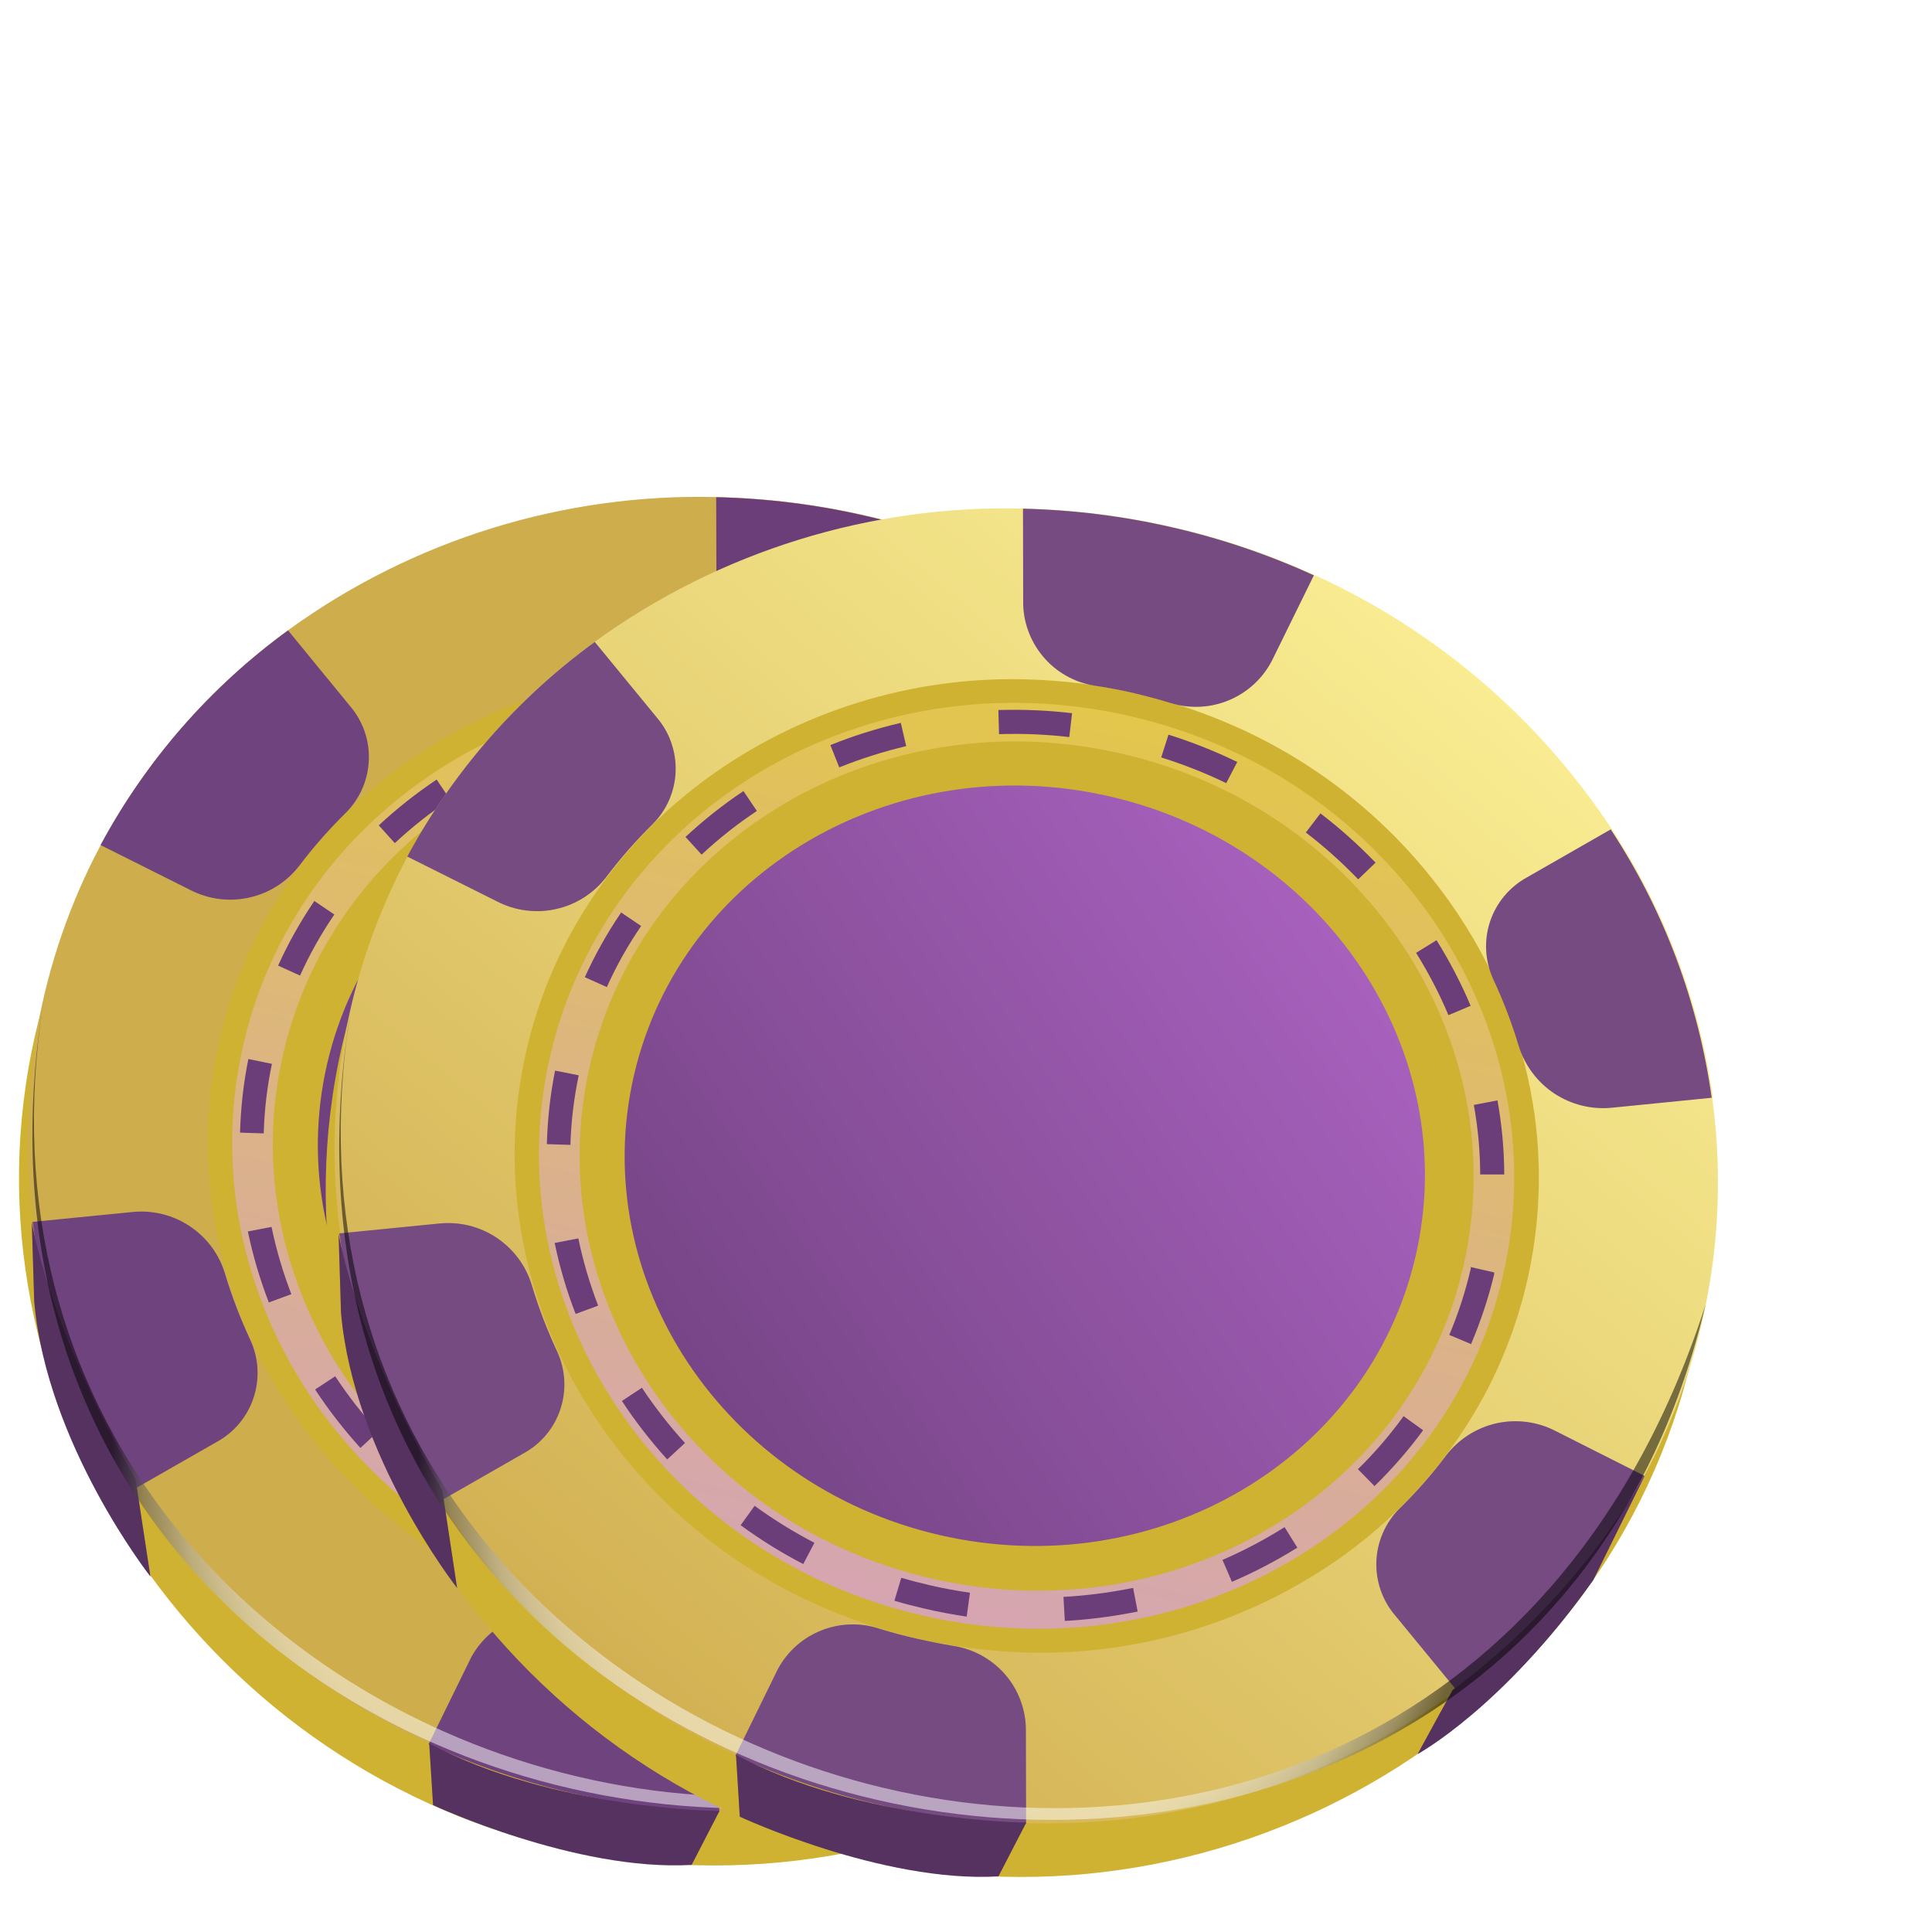 <svg width="20" height="20" viewBox="0 0 20 20" fill="none" xmlns="http://www.w3.org/2000/svg">
<g clip-path="url(#clip0_6895_186229)">
<path fill-rule="evenodd" clip-rule="evenodd" d="M14.341 13.92C13.473 17.686 9.555 19.997 5.792 19.129C2.03 18.261 -0.501 14.461 0.368 10.696C1.237 6.931 5.177 4.624 8.94 5.492C12.702 6.36 15.209 10.15 14.341 13.92Z" fill="#D0B233"/>
<path fill-rule="evenodd" clip-rule="evenodd" d="M14.555 11.244C14.417 10.252 14.06 9.303 13.51 8.465C12.753 7.317 11.688 6.405 10.436 5.836C9.968 5.622 9.479 5.456 8.977 5.341C8.468 5.223 7.948 5.158 7.425 5.146C5.835 5.105 4.275 5.588 2.987 6.521C2.181 7.106 1.518 7.866 1.046 8.742C0.409 9.937 0.164 11.302 0.346 12.643C0.482 13.635 0.837 14.584 1.385 15.422C2.137 16.57 3.198 17.483 4.446 18.054C5.391 18.489 6.415 18.727 7.455 18.753C9.048 18.798 10.612 18.317 11.905 17.383C12.71 16.797 13.373 16.036 13.845 15.159C14.487 13.961 14.733 12.59 14.549 11.244L14.555 11.244ZM10.746 15.973C9.789 16.664 8.631 17.02 7.451 16.988C6.682 16.966 5.925 16.79 5.226 16.468C4.302 16.045 3.517 15.369 2.962 14.518C2.556 13.9 2.294 13.199 2.194 12.466C2.061 11.473 2.242 10.464 2.714 9.58C3.062 8.931 3.552 8.369 4.147 7.935C5.1 7.244 6.253 6.885 7.429 6.913C7.818 6.922 8.204 6.97 8.582 7.056C8.952 7.142 9.313 7.265 9.659 7.422C10.586 7.844 11.375 8.518 11.934 9.369C12.343 9.989 12.608 10.692 12.711 11.427C12.847 12.425 12.664 13.439 12.189 14.327C11.838 14.977 11.345 15.54 10.746 15.973Z" fill="#C29820"/>
<path fill-rule="evenodd" clip-rule="evenodd" d="M14.555 11.244C14.417 10.252 14.06 9.303 13.51 8.465C12.753 7.317 11.688 6.405 10.436 5.836C9.968 5.622 9.479 5.456 8.977 5.341C8.468 5.223 7.948 5.158 7.425 5.146C5.835 5.105 4.275 5.588 2.987 6.521C2.181 7.106 1.518 7.866 1.046 8.742C0.409 9.937 0.164 11.302 0.346 12.643C0.482 13.635 0.837 14.584 1.385 15.422C2.137 16.57 3.198 17.483 4.446 18.054C5.391 18.489 6.415 18.727 7.455 18.753C9.048 18.798 10.612 18.317 11.905 17.383C12.71 16.797 13.373 16.036 13.845 15.159C14.487 13.961 14.733 12.59 14.549 11.244L14.555 11.244ZM10.746 15.973C9.789 16.664 8.631 17.02 7.451 16.988C6.682 16.966 5.925 16.79 5.226 16.468C4.302 16.045 3.517 15.369 2.962 14.518C2.556 13.9 2.294 13.199 2.194 12.466C2.061 11.473 2.242 10.464 2.714 9.58C3.062 8.931 3.552 8.369 4.147 7.935C5.1 7.244 6.253 6.885 7.429 6.913C7.818 6.922 8.204 6.97 8.582 7.056C8.952 7.142 9.313 7.265 9.659 7.422C10.586 7.844 11.375 8.518 11.934 9.369C12.343 9.989 12.608 10.692 12.711 11.427C12.847 12.425 12.664 13.439 12.189 14.327C11.838 14.977 11.345 15.54 10.746 15.973Z" fill="white" fill-opacity="0.2"/>
<path style="mix-blend-mode:multiply" opacity="0.88" fill-rule="evenodd" clip-rule="evenodd" d="M8.527 7.295C5.804 6.665 3.115 8.242 2.52 10.81C1.926 13.377 3.654 15.982 6.376 16.605C9.098 17.228 11.788 15.658 12.382 13.09C12.977 10.522 11.25 7.923 8.527 7.295ZM6.467 16.222C3.97 15.648 2.387 13.268 2.931 10.91C3.475 8.551 5.94 7.106 8.438 7.682C10.935 8.259 12.516 10.636 11.972 12.995C11.428 15.353 8.969 16.797 6.467 16.222Z" fill="url(#paint0_linear_6895_186229)"/>
<path fill-rule="evenodd" clip-rule="evenodd" d="M10.425 5.837L9.993 6.717C9.897 6.903 9.74 7.049 9.547 7.129C9.355 7.21 9.14 7.22 8.941 7.158C8.82 7.12 8.695 7.088 8.57 7.058C8.445 7.028 8.312 7.003 8.184 6.983C7.977 6.957 7.786 6.858 7.645 6.704C7.505 6.549 7.424 6.35 7.417 6.141L7.414 5.147C7.937 5.159 8.457 5.224 8.966 5.342C9.468 5.457 9.957 5.623 10.425 5.837Z" fill="#6B3E79"/>
<path fill-rule="evenodd" clip-rule="evenodd" d="M7.446 18.755C6.406 18.729 5.382 18.491 4.437 18.056L4.875 17.162C4.973 16.978 5.133 16.835 5.327 16.758C5.521 16.682 5.736 16.676 5.933 16.743C6.059 16.781 6.185 16.815 6.314 16.844C6.443 16.873 6.566 16.898 6.691 16.919C6.898 16.95 7.086 17.052 7.224 17.209C7.362 17.366 7.44 17.567 7.444 17.775L7.446 18.755Z" fill="#6B3E79"/>
<path fill-rule="evenodd" clip-rule="evenodd" d="M7.446 18.755C6.406 18.729 5.382 18.491 4.437 18.056L4.875 17.162C4.973 16.978 5.133 16.835 5.327 16.758C5.521 16.682 5.736 16.676 5.933 16.743C6.059 16.781 6.185 16.815 6.314 16.844C6.443 16.873 6.566 16.898 6.691 16.919C6.898 16.95 7.086 17.052 7.224 17.209C7.362 17.366 7.44 17.567 7.444 17.775L7.446 18.755Z" fill="#F5F5F5" fill-opacity="0.03"/>
<path fill-rule="evenodd" clip-rule="evenodd" d="M14.543 11.245L13.512 11.348C13.301 11.369 13.09 11.316 12.914 11.2C12.737 11.082 12.607 10.908 12.545 10.706C12.474 10.47 12.386 10.24 12.282 10.017C12.196 9.83 12.184 9.617 12.25 9.421C12.315 9.226 12.451 9.062 12.632 8.963L13.498 8.466C14.048 9.304 14.405 10.253 14.543 11.245Z" fill="#6B3E79"/>
<path fill-rule="evenodd" clip-rule="evenodd" d="M2.245 14.926L1.376 15.423C0.829 14.587 0.474 13.639 0.337 12.649L1.369 12.547C1.579 12.525 1.79 12.577 1.965 12.694C2.141 12.811 2.27 12.985 2.33 13.188C2.401 13.423 2.489 13.652 2.593 13.875C2.678 14.061 2.69 14.274 2.625 14.469C2.561 14.664 2.425 14.827 2.245 14.926Z" fill="#6B3E79"/>
<path fill-rule="evenodd" clip-rule="evenodd" d="M2.245 14.926L1.376 15.423C0.829 14.587 0.474 13.639 0.337 12.649L1.369 12.547C1.579 12.525 1.79 12.577 1.965 12.694C2.141 12.811 2.27 12.985 2.33 13.188C2.401 13.423 2.489 13.652 2.593 13.875C2.678 14.061 2.69 14.274 2.625 14.469C2.561 14.664 2.425 14.827 2.245 14.926Z" fill="#F5F5F5" fill-opacity="0.03"/>
<path fill-rule="evenodd" clip-rule="evenodd" d="M13.849 15.16C13.377 16.038 12.714 16.798 11.909 17.385L11.27 16.608C11.136 16.452 11.065 16.252 11.072 16.046C11.08 15.841 11.164 15.646 11.309 15.5C11.484 15.329 11.646 15.145 11.794 14.949C11.923 14.78 12.107 14.662 12.315 14.615C12.522 14.569 12.739 14.597 12.928 14.695L13.849 15.16Z" fill="#6B3E79"/>
<path fill-rule="evenodd" clip-rule="evenodd" d="M13.849 15.16C13.377 16.038 12.714 16.798 11.909 17.385L11.27 16.608C11.136 16.452 11.065 16.252 11.072 16.046C11.08 15.841 11.164 15.646 11.309 15.5C11.484 15.329 11.646 15.145 11.794 14.949C11.923 14.78 12.107 14.662 12.315 14.615C12.522 14.569 12.739 14.597 12.928 14.695L13.849 15.16Z" fill="#F5F5F5" fill-opacity="0.03"/>
<path fill-rule="evenodd" clip-rule="evenodd" d="M3.583 8.411C3.409 8.582 3.247 8.765 3.1 8.96C2.971 9.128 2.788 9.245 2.582 9.291C2.376 9.338 2.16 9.31 1.972 9.214L1.041 8.748C1.513 7.871 2.176 7.112 2.982 6.526L3.621 7.306C3.755 7.461 3.826 7.661 3.818 7.866C3.811 8.071 3.727 8.265 3.583 8.411Z" fill="#6B3E79"/>
<path fill-rule="evenodd" clip-rule="evenodd" d="M3.583 8.411C3.409 8.582 3.247 8.765 3.1 8.96C2.971 9.128 2.788 9.245 2.582 9.291C2.376 9.338 2.16 9.31 1.972 9.214L1.041 8.748C1.513 7.871 2.176 7.112 2.982 6.526L3.621 7.306C3.755 7.461 3.826 7.661 3.818 7.866C3.811 8.071 3.727 8.265 3.583 8.411Z" fill="#F5F5F5" fill-opacity="0.03"/>
<path fill-rule="evenodd" clip-rule="evenodd" d="M4.443 18.047L4.483 18.686C4.483 18.686 5.956 19.375 7.16 19.305L7.448 18.747C7.448 18.747 5.733 18.738 4.443 18.047Z" fill="#6B3E79"/>
<path fill-rule="evenodd" clip-rule="evenodd" d="M4.443 18.047L4.483 18.686C4.483 18.686 5.956 19.375 7.16 19.305L7.448 18.747C7.448 18.747 5.733 18.738 4.443 18.047Z" fill="black" fill-opacity="0.2"/>
<path fill-rule="evenodd" clip-rule="evenodd" d="M11.861 17.377L11.499 18.039C11.499 18.039 12.378 17.563 13.318 16.237L13.849 15.16C13.341 16.024 12.665 16.778 11.861 17.377Z" fill="#6B3E79"/>
<path fill-rule="evenodd" clip-rule="evenodd" d="M11.861 17.377L11.499 18.039C11.499 18.039 12.378 17.563 13.318 16.237L13.849 15.16C13.341 16.024 12.665 16.778 11.861 17.377Z" fill="black" fill-opacity="0.2"/>
<path fill-rule="evenodd" clip-rule="evenodd" d="M1.403 15.309L1.557 16.32C1.557 16.32 0.483 14.954 0.354 13.47L0.329 12.652C0.329 12.652 0.523 13.802 1.403 15.309Z" fill="#6B3E79"/>
<path fill-rule="evenodd" clip-rule="evenodd" d="M1.403 15.309L1.557 16.32C1.557 16.32 0.483 14.954 0.354 13.47L0.329 12.652C0.329 12.652 0.523 13.802 1.403 15.309Z" fill="black" fill-opacity="0.2"/>
<path d="M11.48 12.882C11.967 10.771 10.55 8.641 8.315 8.126C6.08 7.61 3.873 8.904 3.386 11.015C2.899 13.126 4.316 15.256 6.551 15.771C8.786 16.287 10.992 14.994 11.48 12.882Z" fill="url(#paint1_linear_6895_186229)"/>
<path d="M8.533 16.577C8.306 16.62 8.077 16.648 7.847 16.66L7.833 16.412C8.052 16.4 8.27 16.373 8.486 16.332L8.554 16.319L8.601 16.564L8.533 16.577ZM9.577 16.257L9.479 16.029C9.702 15.932 9.917 15.819 10.122 15.69L10.254 15.902C10.036 16.038 9.808 16.157 9.572 16.258L9.577 16.257ZM6.831 16.616C6.683 16.594 6.534 16.566 6.388 16.532C6.286 16.508 6.184 16.482 6.084 16.452L6.154 16.214C6.249 16.242 6.347 16.267 6.444 16.29C6.582 16.323 6.725 16.348 6.866 16.368L6.831 16.616ZM11.056 15.267L10.881 15.09C11.054 14.921 11.212 14.737 11.354 14.541L11.556 14.687C11.404 14.894 11.234 15.089 11.049 15.268L11.056 15.267ZM5.139 16.072C4.913 15.954 4.696 15.82 4.491 15.67L4.636 15.469C4.833 15.612 5.04 15.74 5.255 15.852L5.139 16.072ZM12.057 13.797L11.827 13.7C11.921 13.477 11.996 13.246 12.05 13.009L12.047 12.997L12.291 13.053L12.293 13.065C12.233 13.316 12.152 13.561 12.051 13.798L12.057 13.797ZM3.731 14.989C3.559 14.799 3.402 14.597 3.262 14.384L3.47 14.247C3.603 14.449 3.752 14.64 3.915 14.819L3.731 14.989ZM12.396 12.039L12.147 12.039C12.146 11.797 12.124 11.556 12.081 11.318L12.326 11.272C12.372 11.525 12.395 11.781 12.396 12.039ZM2.783 13.483C2.691 13.245 2.618 12.999 2.566 12.748L2.811 12.701C2.86 12.938 2.929 13.171 3.016 13.397L2.783 13.483ZM11.818 10.389C11.724 10.166 11.612 9.951 11.483 9.745L11.695 9.614C11.831 9.83 11.949 10.057 12.048 10.293L11.818 10.389ZM2.735 11.733L2.485 11.725C2.492 11.469 2.52 11.214 2.571 10.963L2.815 11.013C2.765 11.249 2.737 11.49 2.73 11.732L2.735 11.733ZM10.884 8.984C10.716 8.809 10.535 8.647 10.342 8.499L10.493 8.301C10.696 8.456 10.887 8.627 11.064 8.811L10.884 8.984ZM3.106 10.099L2.879 9.996C2.984 9.763 3.11 9.539 3.254 9.327L3.461 9.467C3.324 9.667 3.206 9.878 3.106 10.099ZM9.519 7.988C9.301 7.883 9.076 7.794 8.845 7.722L8.92 7.486C9.164 7.562 9.402 7.657 9.632 7.769L9.519 7.988ZM4.087 8.728L3.921 8.544C4.107 8.371 4.308 8.212 4.52 8.07L4.659 8.276C4.456 8.411 4.265 8.562 4.087 8.728ZM7.894 7.511C7.652 7.483 7.409 7.473 7.166 7.481L7.159 7.231C7.414 7.223 7.669 7.234 7.922 7.264L7.894 7.511ZM5.513 7.825L5.42 7.594C5.657 7.499 5.9 7.422 6.149 7.364L6.205 7.605C5.969 7.661 5.738 7.734 5.513 7.825Z" fill="#6B3E79"/>
<path style="mix-blend-mode:screen" opacity="0.5" fill-rule="evenodd" clip-rule="evenodd" d="M14.479 13.389C11.589 22.386 -1.055 18.691 0.48 10.194C-1.209 19.533 12.427 22.076 14.479 13.389Z" fill="url(#paint2_radial_6895_186229)"/>
<g filter="url(#filter0_d_6895_186229)">
<path fill-rule="evenodd" clip-rule="evenodd" d="M19.517 10.039C18.648 13.805 14.73 16.116 10.968 15.248C7.206 14.38 4.674 10.581 5.543 6.815C6.412 3.05 10.353 0.743 14.116 1.611C17.878 2.479 20.385 6.269 19.517 10.039Z" fill="#D0B233"/>
<path fill-rule="evenodd" clip-rule="evenodd" d="M19.731 7.363C19.593 6.371 19.235 5.422 18.686 4.585C17.929 3.436 16.863 2.524 15.612 1.955C15.143 1.741 14.655 1.575 14.153 1.46C13.643 1.342 13.123 1.277 12.601 1.265C11.011 1.224 9.451 1.707 8.162 2.64C7.357 3.225 6.694 3.985 6.221 4.862C5.585 6.056 5.34 7.421 5.522 8.763C5.658 9.754 6.013 10.703 6.561 11.541C7.313 12.689 8.374 13.602 9.622 14.173C10.567 14.608 11.59 14.846 12.63 14.873C14.224 14.917 15.788 14.436 17.08 13.502C17.886 12.916 18.549 12.155 19.021 11.278C19.663 10.08 19.909 8.709 19.724 7.363L19.731 7.363ZM15.922 12.093C14.965 12.783 13.807 13.14 12.627 13.107C11.857 13.085 11.101 12.909 10.402 12.587C9.478 12.164 8.693 11.488 8.137 10.637C7.732 10.019 7.47 9.318 7.37 8.585C7.236 7.593 7.418 6.583 7.889 5.699C8.237 5.05 8.727 4.488 9.323 4.054C10.275 3.363 11.429 3.004 12.605 3.032C12.993 3.041 13.379 3.089 13.758 3.176C14.128 3.261 14.489 3.384 14.835 3.541C15.762 3.963 16.55 4.637 17.11 5.488C17.519 6.108 17.784 6.811 17.887 7.546C18.022 8.544 17.84 9.558 17.365 10.446C17.014 11.096 16.52 11.659 15.922 12.093Z" fill="url(#paint3_linear_6895_186229)"/>
<path fill-rule="evenodd" clip-rule="evenodd" d="M19.731 7.363C19.593 6.371 19.235 5.422 18.686 4.585C17.929 3.436 16.863 2.524 15.612 1.955C15.143 1.741 14.655 1.575 14.153 1.46C13.643 1.342 13.123 1.277 12.601 1.265C11.011 1.224 9.451 1.707 8.162 2.64C7.357 3.225 6.694 3.985 6.221 4.862C5.585 6.056 5.34 7.421 5.522 8.763C5.658 9.754 6.013 10.703 6.561 11.541C7.313 12.689 8.374 13.602 9.622 14.173C10.567 14.608 11.59 14.846 12.63 14.873C14.224 14.917 15.788 14.436 17.08 13.502C17.886 12.916 18.549 12.155 19.021 11.278C19.663 10.08 19.909 8.709 19.724 7.363L19.731 7.363ZM15.922 12.093C14.965 12.783 13.807 13.14 12.627 13.107C11.857 13.085 11.101 12.909 10.402 12.587C9.478 12.164 8.693 11.488 8.137 10.637C7.732 10.019 7.47 9.318 7.37 8.585C7.236 7.593 7.418 6.583 7.889 5.699C8.237 5.05 8.727 4.488 9.323 4.054C10.275 3.363 11.429 3.004 12.605 3.032C12.993 3.041 13.379 3.089 13.758 3.176C14.128 3.261 14.489 3.384 14.835 3.541C15.762 3.963 16.55 4.637 17.11 5.488C17.519 6.108 17.784 6.811 17.887 7.546C18.022 8.544 17.84 9.558 17.365 10.446C17.014 11.096 16.52 11.659 15.922 12.093Z" fill="white" fill-opacity="0.2"/>
<path style="mix-blend-mode:multiply" opacity="0.88" fill-rule="evenodd" clip-rule="evenodd" d="M13.702 3.414C10.979 2.785 8.291 4.361 7.696 6.929C7.102 9.496 8.83 12.101 11.552 12.724C14.273 13.347 16.963 11.777 17.558 9.209C18.152 6.641 16.426 4.042 13.702 3.414ZM11.643 12.341C9.146 11.767 7.563 9.387 8.107 7.029C8.651 4.671 11.116 3.225 13.614 3.802C16.111 4.378 17.692 6.756 17.148 9.114C16.604 11.472 14.145 12.916 11.643 12.341Z" fill="url(#paint4_linear_6895_186229)"/>
<path fill-rule="evenodd" clip-rule="evenodd" d="M15.601 1.956L15.168 2.837C15.073 3.022 14.915 3.168 14.723 3.248C14.531 3.329 14.316 3.339 14.117 3.277C13.996 3.24 13.871 3.207 13.746 3.177C13.62 3.147 13.488 3.122 13.359 3.102C13.152 3.076 12.961 2.977 12.821 2.823C12.68 2.668 12.599 2.469 12.592 2.261L12.59 1.266C13.113 1.278 13.633 1.343 14.142 1.461C14.644 1.576 15.133 1.742 15.601 1.956Z" fill="#6B3E79"/>
<path fill-rule="evenodd" clip-rule="evenodd" d="M15.601 1.956L15.168 2.837C15.073 3.022 14.915 3.168 14.723 3.248C14.531 3.329 14.316 3.339 14.117 3.277C13.996 3.24 13.871 3.207 13.746 3.177C13.62 3.147 13.488 3.122 13.359 3.102C13.152 3.076 12.961 2.977 12.821 2.823C12.68 2.668 12.599 2.469 12.592 2.261L12.59 1.266C13.113 1.278 13.633 1.343 14.142 1.461C14.644 1.576 15.133 1.742 15.601 1.956Z" fill="white" fill-opacity="0.07"/>
<path fill-rule="evenodd" clip-rule="evenodd" d="M12.622 14.874C11.582 14.848 10.558 14.61 9.613 14.175L10.051 13.281C10.149 13.098 10.309 12.954 10.503 12.878C10.697 12.801 10.912 12.795 11.109 12.862C11.235 12.9 11.361 12.934 11.49 12.963C11.619 12.992 11.742 13.017 11.867 13.038C12.073 13.069 12.262 13.172 12.4 13.328C12.538 13.485 12.616 13.686 12.62 13.894L12.622 14.874Z" fill="#6B3E79"/>
<path fill-rule="evenodd" clip-rule="evenodd" d="M12.622 14.874C11.582 14.848 10.558 14.61 9.613 14.175L10.051 13.281C10.149 13.098 10.309 12.954 10.503 12.878C10.697 12.801 10.912 12.795 11.109 12.862C11.235 12.9 11.361 12.934 11.49 12.963C11.619 12.992 11.742 13.017 11.867 13.038C12.073 13.069 12.262 13.172 12.4 13.328C12.538 13.485 12.616 13.686 12.62 13.894L12.622 14.874Z" fill="white" fill-opacity="0.07"/>
<path fill-rule="evenodd" clip-rule="evenodd" d="M19.719 7.364L18.687 7.467C18.477 7.488 18.266 7.436 18.089 7.319C17.913 7.202 17.783 7.027 17.721 6.825C17.65 6.589 17.562 6.359 17.458 6.137C17.372 5.949 17.36 5.736 17.425 5.54C17.49 5.345 17.627 5.181 17.808 5.082L18.674 4.586C19.224 5.423 19.581 6.372 19.719 7.364Z" fill="#6B3E79"/>
<path fill-rule="evenodd" clip-rule="evenodd" d="M19.719 7.364L18.687 7.467C18.477 7.488 18.266 7.436 18.089 7.319C17.913 7.202 17.783 7.027 17.721 6.825C17.65 6.589 17.562 6.359 17.458 6.137C17.372 5.949 17.36 5.736 17.425 5.54C17.49 5.345 17.627 5.181 17.808 5.082L18.674 4.586C19.224 5.423 19.581 6.372 19.719 7.364Z" fill="white" fill-opacity="0.07"/>
<path fill-rule="evenodd" clip-rule="evenodd" d="M7.42 11.045L6.552 11.542C6.005 10.706 5.65 9.758 5.513 8.768L6.545 8.666C6.755 8.644 6.966 8.696 7.141 8.813C7.317 8.93 7.446 9.105 7.506 9.307C7.577 9.542 7.665 9.771 7.769 9.994C7.854 10.181 7.866 10.393 7.801 10.588C7.737 10.783 7.601 10.946 7.42 11.045Z" fill="#6B3E79"/>
<path fill-rule="evenodd" clip-rule="evenodd" d="M7.42 11.045L6.552 11.542C6.005 10.706 5.65 9.758 5.513 8.768L6.545 8.666C6.755 8.644 6.966 8.696 7.141 8.813C7.317 8.93 7.446 9.105 7.506 9.307C7.577 9.542 7.665 9.771 7.769 9.994C7.854 10.181 7.866 10.393 7.801 10.588C7.737 10.783 7.601 10.946 7.42 11.045Z" fill="white" fill-opacity="0.07"/>
<path fill-rule="evenodd" clip-rule="evenodd" d="M19.025 11.279C18.553 12.157 17.89 12.917 17.084 13.504L16.446 12.727C16.311 12.571 16.241 12.371 16.248 12.165C16.256 11.96 16.34 11.765 16.485 11.619C16.66 11.448 16.822 11.264 16.969 11.068C17.099 10.899 17.283 10.781 17.49 10.734C17.698 10.688 17.915 10.716 18.104 10.814L19.025 11.279Z" fill="#6B3E79"/>
<path fill-rule="evenodd" clip-rule="evenodd" d="M19.025 11.279C18.553 12.157 17.89 12.917 17.084 13.504L16.446 12.727C16.311 12.571 16.241 12.371 16.248 12.165C16.256 11.96 16.34 11.765 16.485 11.619C16.66 11.448 16.822 11.264 16.969 11.068C17.099 10.899 17.283 10.781 17.49 10.734C17.698 10.688 17.915 10.716 18.104 10.814L19.025 11.279Z" fill="white" fill-opacity="0.07"/>
<path fill-rule="evenodd" clip-rule="evenodd" d="M8.758 4.53C8.584 4.701 8.423 4.885 8.276 5.079C8.147 5.247 7.964 5.364 7.758 5.41C7.552 5.457 7.336 5.429 7.148 5.333L6.216 4.867C6.689 3.99 7.352 3.231 8.157 2.645L8.797 3.425C8.931 3.58 9.001 3.78 8.994 3.985C8.987 4.19 8.903 4.384 8.758 4.53Z" fill="#6B3E79"/>
<path fill-rule="evenodd" clip-rule="evenodd" d="M8.758 4.53C8.584 4.701 8.423 4.885 8.276 5.079C8.147 5.247 7.964 5.364 7.758 5.41C7.552 5.457 7.336 5.429 7.148 5.333L6.216 4.867C6.689 3.99 7.352 3.231 8.157 2.645L8.797 3.425C8.931 3.58 9.001 3.78 8.994 3.985C8.987 4.19 8.903 4.384 8.758 4.53Z" fill="white" fill-opacity="0.07"/>
<path fill-rule="evenodd" clip-rule="evenodd" d="M9.619 14.166L9.658 14.806C9.658 14.806 11.132 15.494 12.336 15.424L12.624 14.867C12.624 14.867 10.909 14.857 9.619 14.166Z" fill="#6B3E79"/>
<path fill-rule="evenodd" clip-rule="evenodd" d="M9.619 14.166L9.658 14.806C9.658 14.806 11.132 15.494 12.336 15.424L12.624 14.867C12.624 14.867 10.909 14.857 9.619 14.166Z" fill="black" fill-opacity="0.2"/>
<path fill-rule="evenodd" clip-rule="evenodd" d="M17.037 13.496L16.675 14.158C16.675 14.158 17.554 13.682 18.494 12.356L19.025 11.279C18.517 12.143 17.841 12.897 17.037 13.496Z" fill="#6B3E79"/>
<path fill-rule="evenodd" clip-rule="evenodd" d="M17.037 13.496L16.675 14.158C16.675 14.158 17.554 13.682 18.494 12.356L19.025 11.279C18.517 12.143 17.841 12.897 17.037 13.496Z" fill="black" fill-opacity="0.2"/>
<path fill-rule="evenodd" clip-rule="evenodd" d="M6.579 11.428L6.732 12.439C6.732 12.439 5.659 11.073 5.53 9.589L5.505 8.771C5.505 8.771 5.699 9.921 6.579 11.428Z" fill="#6B3E79"/>
<path fill-rule="evenodd" clip-rule="evenodd" d="M6.579 11.428L6.732 12.439C6.732 12.439 5.659 11.073 5.53 9.589L5.505 8.771C5.505 8.771 5.699 9.921 6.579 11.428Z" fill="black" fill-opacity="0.2"/>
<path d="M16.655 9.001C17.142 6.89 15.726 4.76 13.491 4.245C11.255 3.729 9.049 5.023 8.562 7.134C8.075 9.245 9.492 11.375 11.727 11.891C13.962 12.406 16.168 11.113 16.655 9.001Z" fill="url(#paint5_linear_6895_186229)"/>
<path d="M13.708 12.696C13.482 12.739 13.253 12.767 13.023 12.78L13.009 12.531C13.228 12.519 13.446 12.492 13.662 12.451L13.73 12.438L13.777 12.683L13.708 12.696ZM14.753 12.376L14.655 12.148C14.878 12.052 15.092 11.938 15.298 11.809L15.43 12.021C15.212 12.157 14.984 12.276 14.748 12.377L14.753 12.376ZM12.007 12.735C11.858 12.713 11.71 12.685 11.564 12.651C11.462 12.627 11.36 12.601 11.259 12.571L11.33 12.333C11.424 12.361 11.522 12.386 11.62 12.409C11.758 12.442 11.901 12.467 12.041 12.488L12.007 12.735ZM16.231 11.386L16.057 11.209C16.23 11.04 16.388 10.856 16.53 10.66L16.732 10.806C16.579 11.014 16.41 11.208 16.225 11.388L16.231 11.386ZM10.315 12.191C10.089 12.074 9.872 11.939 9.667 11.789L9.812 11.588C10.008 11.731 10.215 11.859 10.431 11.971L10.315 12.191ZM17.233 9.916L17.003 9.819C17.097 9.596 17.172 9.365 17.226 9.129L17.223 9.116L17.467 9.172L17.469 9.185C17.409 9.435 17.328 9.68 17.227 9.917L17.233 9.916ZM8.907 11.108C8.735 10.918 8.578 10.716 8.438 10.503L8.645 10.366C8.779 10.568 8.928 10.759 9.091 10.938L8.907 11.108ZM17.572 8.158L17.323 8.158C17.322 7.917 17.3 7.675 17.257 7.438L17.502 7.391C17.547 7.644 17.571 7.901 17.572 8.158ZM7.959 9.602C7.866 9.364 7.794 9.118 7.742 8.867L7.987 8.82C8.036 9.057 8.105 9.29 8.192 9.516L7.959 9.602ZM16.994 6.509C16.9 6.285 16.788 6.07 16.659 5.864L16.871 5.733C17.006 5.95 17.125 6.177 17.224 6.412L16.994 6.509ZM7.911 7.852L7.661 7.844C7.668 7.588 7.696 7.334 7.746 7.083L7.991 7.132C7.941 7.369 7.912 7.609 7.905 7.851L7.911 7.852ZM16.06 5.103C15.892 4.928 15.711 4.766 15.518 4.618L15.669 4.42C15.872 4.575 16.062 4.746 16.24 4.93L16.06 5.103ZM8.282 6.218L8.054 6.116C8.16 5.882 8.286 5.658 8.43 5.446L8.637 5.586C8.5 5.786 8.381 5.997 8.282 6.218ZM14.694 4.107C14.477 4.002 14.251 3.913 14.021 3.841L14.096 3.605C14.34 3.682 14.578 3.776 14.808 3.888L14.694 4.107ZM9.263 4.847L9.096 4.664C9.283 4.49 9.484 4.331 9.696 4.189L9.835 4.395C9.632 4.53 9.441 4.681 9.263 4.847ZM13.069 3.63C12.828 3.602 12.585 3.592 12.342 3.6L12.335 3.35C12.59 3.343 12.845 3.353 13.098 3.383L13.069 3.63ZM10.688 3.944L10.596 3.713C10.832 3.618 11.076 3.541 11.325 3.483L11.381 3.724C11.145 3.78 10.914 3.853 10.688 3.944Z" fill="#6B3E79"/>
<path style="mix-blend-mode:screen" opacity="0.5" fill-rule="evenodd" clip-rule="evenodd" d="M19.655 9.508C16.765 18.505 4.12 14.81 5.656 6.313C3.967 15.652 17.603 18.195 19.655 9.508Z" fill="url(#paint6_radial_6895_186229)"/>
</g>
</g>
<defs>
<filter id="filter0_d_6895_186229" x="1.371" y="1.262" width="18.414" height="20.168" filterUnits="userSpaceOnUse" color-interpolation-filters="sRGB">
<feFlood flood-opacity="0" result="BackgroundImageFix"/>
<feColorMatrix in="SourceAlpha" type="matrix" values="0 0 0 0 0 0 0 0 0 0 0 0 0 0 0 0 0 0 127 0" result="hardAlpha"/>
<feOffset dx="-2" dy="4"/>
<feGaussianBlur stdDeviation="1"/>
<feComposite in2="hardAlpha" operator="out"/>
<feColorMatrix type="matrix" values="0 0 0 0 0 0 0 0 0 0 0 0 0 0 0 0 0 0 0.12 0"/>
<feBlend mode="normal" in2="BackgroundImageFix" result="effect1_dropShadow_6895_186229"/>
<feBlend mode="normal" in="SourceGraphic" in2="effect1_dropShadow_6895_186229" result="shape"/>
</filter>
<linearGradient id="paint0_linear_6895_186229" x1="6.379" y1="16.611" x2="8.529" y2="7.294" gradientUnits="userSpaceOnUse">
<stop stop-color="#D6A2C4"/>
<stop offset="0.99" stop-color="#E5C850"/>
</linearGradient>
<linearGradient id="paint1_linear_6895_186229" x1="4.38" y1="14.275" x2="14.951" y2="6.912" gradientUnits="userSpaceOnUse">
<stop stop-color="#6B3E79"/>
<stop offset="1" stop-color="#C572DF"/>
</linearGradient>
<radialGradient id="paint2_radial_6895_186229" cx="0" cy="0" r="1" gradientUnits="userSpaceOnUse" gradientTransform="translate(6.708 15.146) rotate(12.991) scale(5.635)">
<stop offset="0.64" stop-color="white"/>
<stop offset="0.7" stop-color="#FCFCFC"/>
<stop offset="0.74" stop-color="#F2F2F2"/>
<stop offset="0.78" stop-color="#E2E2E2"/>
<stop offset="0.82" stop-color="#CBCBCB"/>
<stop offset="0.86" stop-color="#ADADAD"/>
<stop offset="0.89" stop-color="#888888"/>
<stop offset="0.93" stop-color="#5D5D5D"/>
<stop offset="0.96" stop-color="#2C2C2C"/>
<stop offset="0.99"/>
</radialGradient>
<linearGradient id="paint3_linear_6895_186229" x1="16.881" y1="2.607" x2="8.094" y2="13.009" gradientUnits="userSpaceOnUse">
<stop stop-color="#F7E776"/>
<stop offset="1" stop-color="#C79E28"/>
</linearGradient>
<linearGradient id="paint4_linear_6895_186229" x1="11.555" y1="12.73" x2="13.704" y2="3.413" gradientUnits="userSpaceOnUse">
<stop stop-color="#D6A2C4"/>
<stop offset="0.99" stop-color="#E5C850"/>
</linearGradient>
<linearGradient id="paint5_linear_6895_186229" x1="7.5" y1="11.5" x2="20.127" y2="3.031" gradientUnits="userSpaceOnUse">
<stop stop-color="#6B3E79"/>
<stop offset="1" stop-color="#C572DF"/>
</linearGradient>
<radialGradient id="paint6_radial_6895_186229" cx="0" cy="0" r="1" gradientUnits="userSpaceOnUse" gradientTransform="translate(11.884 11.266) rotate(12.991) scale(5.635)">
<stop offset="0.64" stop-color="white"/>
<stop offset="0.7" stop-color="#FCFCFC"/>
<stop offset="0.74" stop-color="#F2F2F2"/>
<stop offset="0.78" stop-color="#E2E2E2"/>
<stop offset="0.82" stop-color="#CBCBCB"/>
<stop offset="0.86" stop-color="#ADADAD"/>
<stop offset="0.89" stop-color="#888888"/>
<stop offset="0.93" stop-color="#5D5D5D"/>
<stop offset="0.96" stop-color="#2C2C2C"/>
<stop offset="0.99"/>
</radialGradient>
<clipPath id="clip0_6895_186229">
<rect width="20" height="20" fill="white"/>
</clipPath>
</defs>
</svg>
